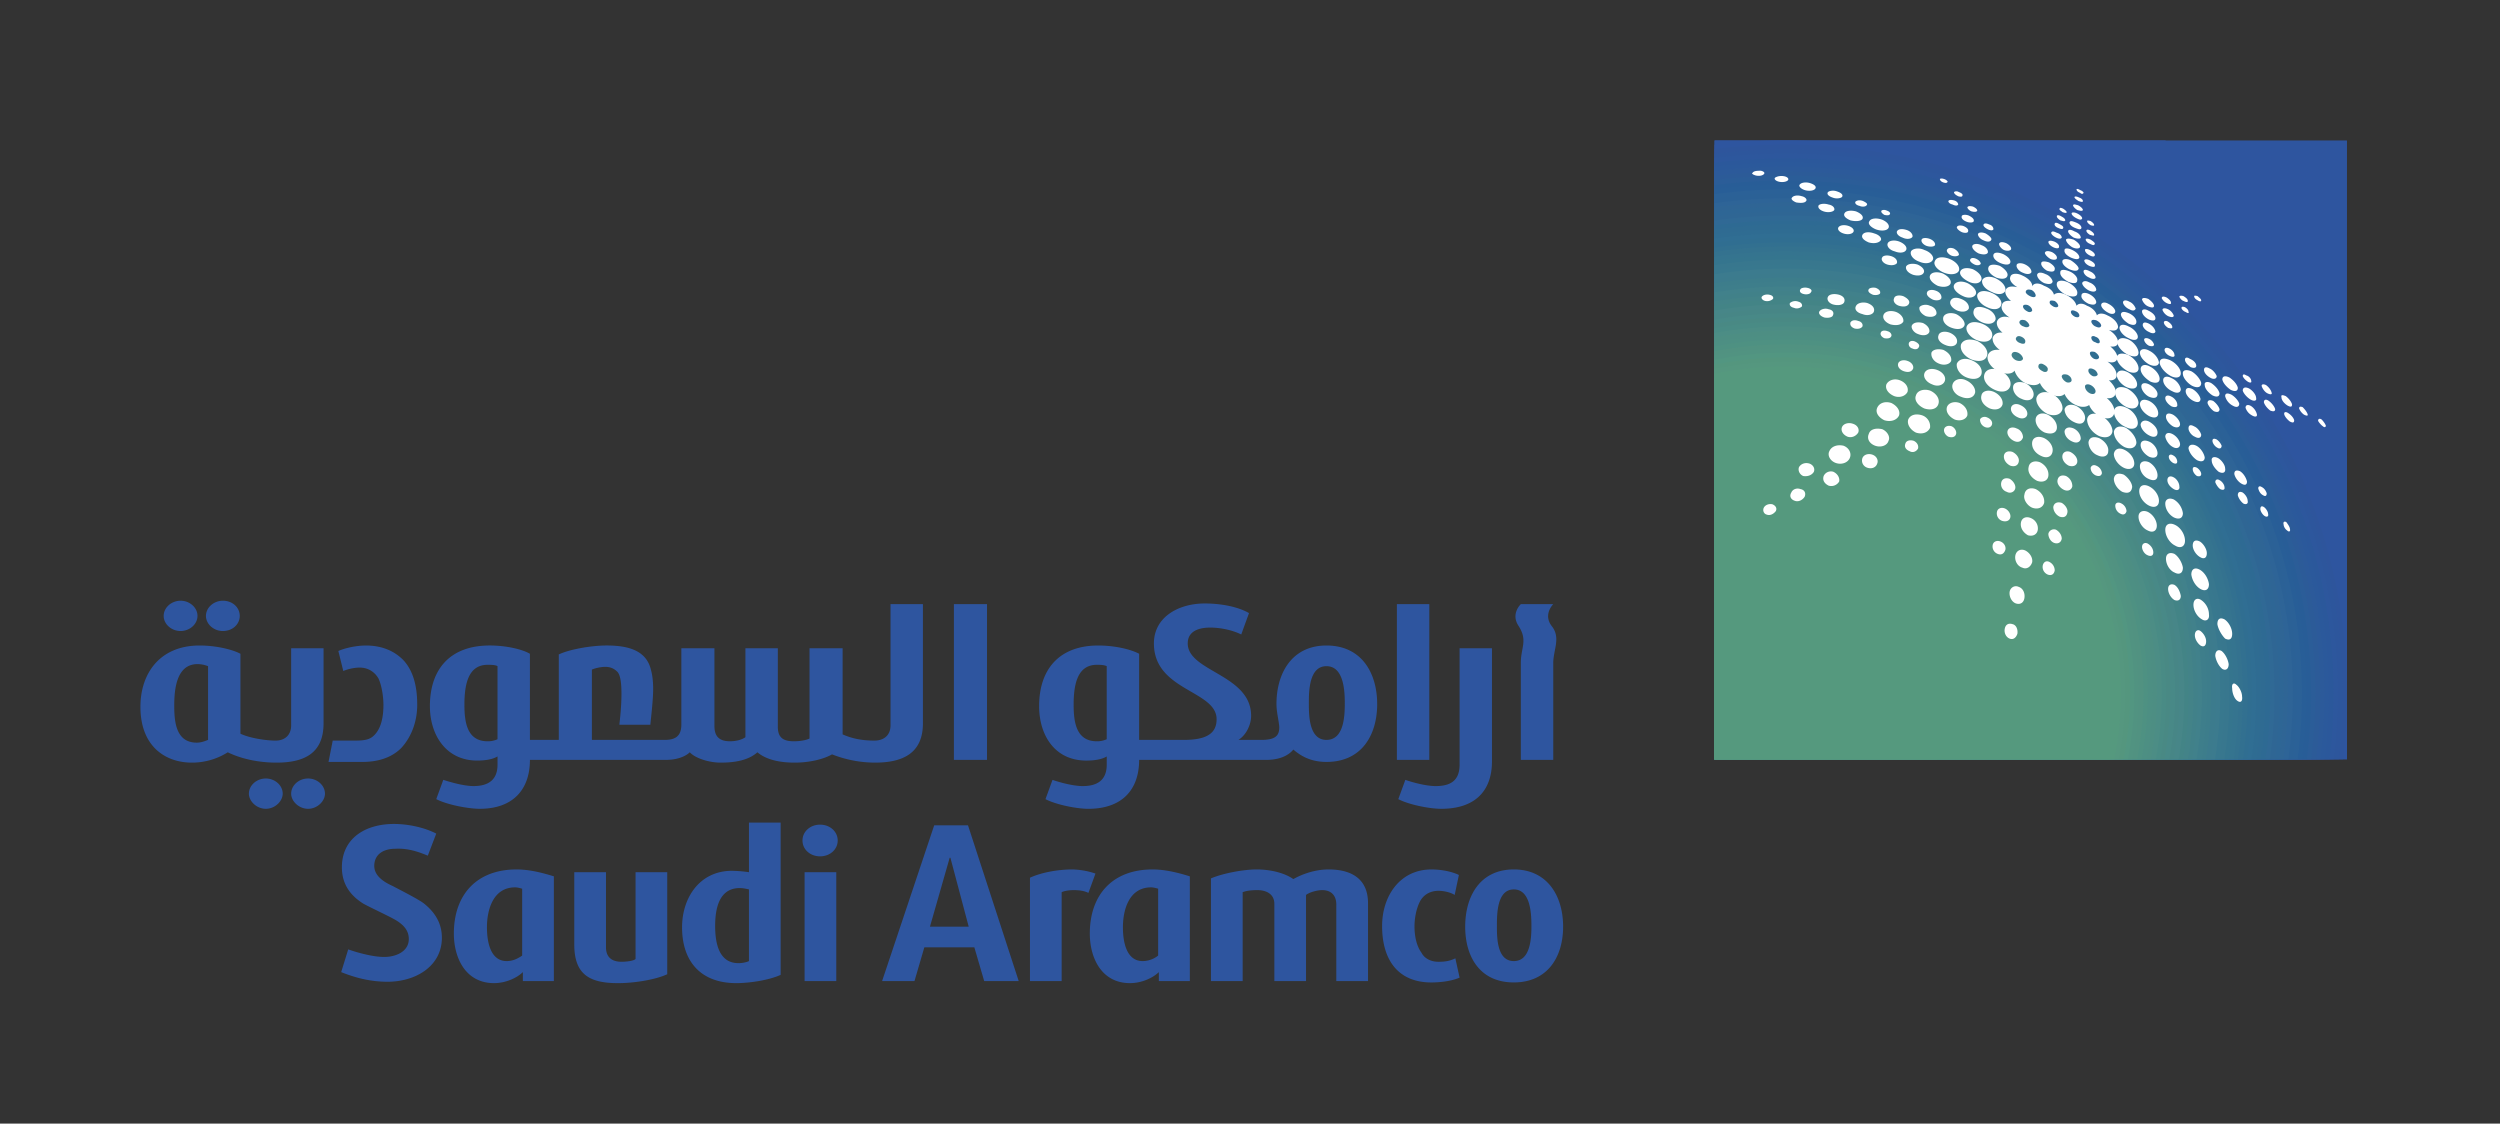 <svg xmlns="http://www.w3.org/2000/svg" width="178" height="80" fill="none"><rect width="100%" height="100%" fill="#333333" stroke="none"/><path fill="#2E559F" fill-rule="evenodd" d="M77.997 62.198a5.523 5.523 0 0 0-1.654-.294c-.953 0-2.157.197-3.01.59v7.358h2.257v-6.328c.2-.099.551-.147.853-.147.401 0 .752.048 1.053.197l.501-1.376zm31.04 3.73c0 .833-.051 2.501-1.253 2.501-1.203 0-1.204-1.668-1.204-2.502 0-.833 0-2.6 1.204-2.6 1.203 0 1.253 1.767 1.253 2.6zm2.257.048c0-2.16-1.103-4.072-3.511-4.072-2.409 0-3.461 1.914-3.461 4.072 0 2.159 1.053 3.973 3.461 3.973 2.407 0 3.511-1.814 3.511-3.973zm-7.371 3.63-.302-1.373c-.4.197-.751.246-1.204.246-.551 0-1.002-.246-1.203-.638-.401-.54-.502-1.324-.502-1.864s.101-1.179.351-1.717c.251-.54.753-.835 1.355-.835.352 0 .852.099 1.154.296l.301-1.423c-.502-.246-1.254-.393-1.956-.393-2.257 0-3.511 1.914-3.511 4.023 0 2.502 1.204 4.023 3.511 4.023.651-.002 1.454-.099 2.006-.345zm-6.52.246v-5.544c0-1.717-1.154-2.404-2.81-2.404-.902 0-1.803.294-2.507.687-.701-.49-1.754-.687-2.606-.687-1.003 0-2.458.294-3.26.638v7.31h2.257v-6.328c.25-.099.601-.147 1.054-.147.651 0 1.203.294 1.203.98v5.495h2.255V63.72c.251-.197.803-.344 1.154-.344.603 0 1.002.344 1.002 1.03v5.446h2.258zm-12.687 0v-7.457c-.952-.294-1.805-.49-2.658-.49-2.858 0-4.463 1.815-4.463 4.562 0 1.766.853 3.532 2.858 3.532.802 0 1.604-.344 2.056-.785v.638h2.207zm-12.184 0-3.61-11.088h-2.407l-3.71 11.088h2.306l.702-2.403h3.56l.702 2.403h2.457zM59.644 59.845c0-.639-.551-1.13-1.253-1.13-.702 0-1.253.491-1.253 1.13 0 .637.551 1.127 1.253 1.127.702 0 1.253-.49 1.253-1.127zm-2.357 10.007h2.256v-7.751h-2.256v7.751zm-1.705-.442V58.569h-2.256V62.1a9.78 9.78 0 0 0-1.203-.099c-2.308 0-3.56 1.915-3.56 4.025 0 2.453 1.353 3.973 3.86 3.973.903 0 2.307-.198 3.16-.59zm-8.074-.048V62.1h-2.256v6.181c-.15.147-.703.197-1.003.197-.702 0-1.103-.343-1.103-1.03V62.1h-2.257v5.152C40.89 69.362 41.944 70 44 70c1.304 0 2.807-.294 3.51-.637zm-8.073.49v-7.457c-.953-.294-1.806-.49-2.657-.49-2.858 0-4.463 1.815-4.463 4.562 0 1.766.853 3.532 2.858 3.532.802 0 1.605-.344 2.056-.785v.638h2.206zm-7.973-3.091c0-1.08-.551-1.864-1.304-2.453-.4-.294-1.454-.834-2.206-1.227-.652-.294-1.304-.734-1.304-1.423 0-.833.652-1.226 1.505-1.226.853-.048 1.605.197 2.307.492l.602-1.572c-.852-.44-2.006-.686-3.008-.686-2.056 0-3.711 1.03-3.711 3.091 0 1.324.753 2.11 1.555 2.6.651.344 1.504.737 2.056 1.03.751.393 1.153.834 1.153 1.473 0 .884-.903 1.276-1.755 1.276-.903 0-2.156-.392-2.558-.54l-.501 1.619c1.102.442 2.156.686 3.31.686 1.953 0 3.86-1.079 3.86-3.14zm50.998 1.276c-.31.25-.7.39-1.103.392-1.204 0-1.405-1.472-1.405-2.403 0-1.276.452-2.846 2.006-2.846.15 0 .352.05.502.097v4.76zm-13.489-2.06h-2.758l1.405-4.906h.05l1.303 4.905zm-15.645 2.452c-.2.097-.502.147-.752.147-1.454 0-1.655-1.57-1.655-2.649 0-1.177.25-2.697 1.755-2.697.2 0 .452.048.652.097v5.102zm-16.147-.392c-.352.245-.702.392-1.103.392-1.203 0-1.405-1.472-1.405-2.403 0-1.276.452-2.846 2.006-2.846.15 0 .352.05.502.097v4.76zm58.57-17.956c0 .883-.051 2.6-1.304 2.6-1.254 0-1.254-1.767-1.254-2.6 0-.833 0-2.649 1.254-2.649 1.253 0 1.304 1.815 1.304 2.649zm3.71 4.022h2.308V43.016h-2.308v11.087zm6.77.099v-8.045h-2.306v8.29c0 1.179-.702 1.522-1.706 1.522-.652 0-1.604-.246-2.156-.443l-.502 1.373c.753.393 2.208.688 3.06.688 2.306.001 3.61-1.178 3.61-3.385zm-8.174-4.072c0-2.207-1.103-4.17-3.61-4.17-2.457 0-3.56 1.963-3.56 4.17 0 .294.05.638.1.932.05.294.1.588.1.735 0 .59-.3.883-1.253.883h-1.655c.552-.343.903-1.077.903-1.716 0-2.943-4.513-3.14-4.513-5.153 0-.883.802-1.127 1.604-1.127.652 0 1.505.147 2.206.49l.552-1.52c-.752-.442-1.956-.687-3.16-.687-1.804 0-3.61.932-3.61 2.844 0 3.386 4.463 3.336 4.463 5.398 0 .932-.602 1.471-2.307 1.471h-3.209v-6.132c-.651-.344-1.805-.588-2.908-.588-2.757 0-4.212 1.667-4.212 4.317 0 2.06 1.103 3.876 3.36 3.876.451 0 1.053-.05 1.454-.294v.588c0 1.079-.652 1.522-1.705 1.522-.651 0-1.604-.246-2.156-.443l-.501 1.373c.751.393 2.206.688 3.059.688 2.306 0 3.61-1.276 3.61-3.484h9.076c.803 0 1.505-.244 1.905-.736.152.148.503.392.704.491.45.244 1.002.391 1.653.391 2.506.001 3.61-1.912 3.61-4.119zm-30.138 3.973h2.358V43.016h-2.358v11.087zm-2.205-2.6v-8.487h-2.307v8.635c0 .686-.452 1.08-1.153 1.08-1.003 0-1.705-.198-2.257-.442v-6.132h-2.357v6.426c-.3.147-.802.197-1.103.197-.753 0-1.153-.246-1.153-1.03v-5.593h-2.307v6.328c-.25.195-.702.294-1.103.294-.802 0-1.103-.393-1.103-1.08v-5.542h-2.357v5.446c0 .734-.351 1.077-1.153 1.077h-5.215v-5.003c.2-.099.651-.197.953-.197.401 0 .651.147.852.344.25.246.3.932.3 1.57 0 .883-.1 1.766-.15 2.208h2.207c.05-.54.2-1.767.2-2.552 0-.49-.05-.98-.15-1.324-.3-1.326-1.455-1.767-3.16-1.767-1.152 0-2.707.294-3.409.638v6.082h-2.056v-6.132c-.601-.344-1.755-.588-2.858-.588-2.808 0-4.263 1.667-4.263 4.317 0 2.06 1.154 3.876 3.36 3.876.452 0 1.054-.05 1.455-.294v.588c0 1.08-.652 1.522-1.705 1.522-.651 0-1.554-.246-2.157-.443l-.501 1.373c.752.393 2.256.688 3.11.688 2.256 0 3.56-1.276 3.56-3.484h9.727c.652 0 1.303-.196 1.655-.54.35.393 1.303.737 2.206.737.952 0 1.956-.147 2.607-.736.702.59 1.755.736 2.658.736 1.053 0 2.056-.244 2.658-.588a8.423 8.423 0 0 0 3.059.588c2.006 0 3.41-.686 3.41-2.795zM29.706 50.18c0-1.375-.3-2.405-.951-3.14-.652-.688-1.555-1.079-2.708-1.079-.602 0-1.404.147-1.956.39l.351 1.424a3.25 3.25 0 0 1 1.153-.244c.652 0 1.104.343 1.355.783.25.54.351 1.373.351 1.866 0 .686-.1 1.57-.602 2.11-.3.343-.651.44-1.404.44H23.69l-.3 1.52h2.407c1.103 0 2.106-.294 2.807-1.03.702-.784 1.102-1.863 1.102-3.04zm-15.645-6.33c0-.588-.552-1.078-1.203-1.078-.652 0-1.204.49-1.204 1.079 0 .587.551 1.078 1.204 1.078.652 0 1.203-.49 1.203-1.078zm3.01 0c0-.588-.502-1.078-1.203-1.078-.652 0-1.204.49-1.204 1.079 0 .587.552 1.078 1.204 1.078.701 0 1.203-.49 1.203-1.078zm3.058 12.658c0-.59-.552-1.079-1.204-1.079-.652 0-1.203.49-1.203 1.08 0 .539.551 1.078 1.203 1.078.652.001 1.204-.54 1.204-1.079zm3.009 0c0-.59-.552-1.079-1.203-1.079-.652 0-1.204.49-1.204 1.08 0 .539.551 1.078 1.204 1.078.651.001 1.203-.54 1.203-1.079zm-.1-5.004v-5.346H20.73v5.493c0 .686-.452 1.08-1.103 1.08-.752 0-1.905-.198-2.508-.492v-5.691c-.551-.294-1.706-.588-2.908-.588-2.809 0-4.212 1.963-4.212 4.366 0 2.846 1.806 3.973 3.66 3.973a4.759 4.759 0 0 0 2.558-.736c1.003.491 2.256.736 3.46.736 1.956 0 3.36-.637 3.36-2.795zm55.761 1.129c-.22.1-.46.15-.702.147-1.454 0-1.654-1.326-1.654-2.6 0-1.522.3-2.846 1.654-2.846.201 0 .502 0 .702.097v5.202zm-43.375 0c-.22.1-.46.15-.703.147-1.453 0-1.654-1.326-1.654-2.6 0-1.522.3-2.846 1.654-2.846.2 0 .552 0 .703.097v5.202zm-20.61.047c-.25.1-.502.197-.802.197-1.505 0-1.605-1.52-1.605-2.649 0-1.127.15-2.943 1.655-2.943.251 0 .502.05.753.147v5.248h-.001zm93.47 1.423v-6.916c0-1.08.503-1.57-.15-2.602-.601-.882.15-1.569.15-1.569h2.307s-.751.737-.1 1.57c.652.834.1 1.668.1 2.648v6.87h-2.307zM167.089 10l.016.016v44.04h-45.029V10h45.013z" clip-rule="evenodd"/><path fill="#2E559F" fill-rule="evenodd" d="M154.16 10a48.246 48.246 0 0 1 12.944 12.53v31.526h-45.029V10h32.085z" clip-rule="evenodd"/><path fill="#2E559F" fill-rule="evenodd" d="M122.076 10.31a41.33 41.33 0 0 1 5.063-.31c20.461 0 37.361 14.914 39.966 34.197v9.859h-45.029V10.31z" clip-rule="evenodd"/><path fill="#2E559C" fill-rule="evenodd" d="M122.076 10.605a41.143 41.143 0 0 1 5.063-.311c22.065 0 39.966 17.514 39.966 39.1 0 1.558-.095 3.114-.284 4.661h-44.745v-43.45z" clip-rule="evenodd"/><path fill="#2D569C" fill-rule="evenodd" d="M122.076 10.95a40.929 40.929 0 0 1 5.063-.312c21.913 0 39.666 17.367 39.666 38.756 0 1.578-.099 3.132-.286 4.661h-44.443V10.95z" clip-rule="evenodd"/><path fill="#2D579D" fill-rule="evenodd" d="M122.076 11.248a40.472 40.472 0 0 1 5.063-.317c21.714 0 39.315 17.22 39.315 38.463 0 1.578-.1 3.132-.29 4.661h-44.088V11.248z" clip-rule="evenodd"/><path fill="#2B589B" fill-rule="evenodd" d="M122.076 11.595a40.23 40.23 0 0 1 5.063-.32c21.562 0 39.013 17.072 39.013 38.119a37.76 37.76 0 0 1-.289 4.661h-43.786v-42.46h-.001z" clip-rule="evenodd"/><path fill="#2B599B" fill-rule="evenodd" d="M122.076 11.892a39.958 39.958 0 0 1 5.063-.322c21.363 0 38.662 16.925 38.662 37.825a37.35 37.35 0 0 1-.291 4.66h-43.434V11.893z" clip-rule="evenodd"/><path fill="#2C5A9A" fill-rule="evenodd" d="M122.076 12.19a39.452 39.452 0 0 1 5.063-.326c21.163 0 38.362 16.827 38.362 37.53 0 1.578-.101 3.134-.295 4.661h-43.13V12.191z" clip-rule="evenodd"/><path fill="#2C5B98" fill-rule="evenodd" d="M122.076 12.535a39.148 39.148 0 0 1 5.063-.328c21.011 0 38.061 16.631 38.061 37.188 0 1.578-.102 3.134-.296 4.66h-42.828v-41.52z" clip-rule="evenodd"/><path fill="#2B5D98" fill-rule="evenodd" d="M122.076 12.834a38.841 38.841 0 0 1 5.063-.332c20.86 0 37.711 16.533 37.711 36.892 0 1.58-.103 3.135-.299 4.662h-42.475V12.834z" clip-rule="evenodd"/><path fill="#285D97" fill-rule="evenodd" d="M122.076 13.18a38.48 38.48 0 0 1 5.063-.335c20.659 0 37.409 16.386 37.409 36.55 0 1.58-.103 3.134-.301 4.66h-42.171V13.18z" clip-rule="evenodd"/><path fill="#285E97" fill-rule="evenodd" d="M122.076 13.478a38.194 38.194 0 0 1 5.063-.338c20.461 0 37.057 16.238 37.057 36.255 0 1.58-.102 3.134-.303 4.66h-41.817V13.479z" clip-rule="evenodd"/><path fill="#2B6197" fill-rule="evenodd" d="M122.076 13.825a37.751 37.751 0 0 1 5.063-.342c20.309 0 36.757 16.091 36.757 35.912 0 1.58-.104 3.134-.307 4.66h-41.513v-40.23z" clip-rule="evenodd"/><path fill="#2B6196" fill-rule="evenodd" d="M122.076 14.12a37.605 37.605 0 0 1 5.063-.343c20.11 0 36.407 15.943 36.407 35.617 0 1.58-.107 3.134-.311 4.661h-41.159V14.121z" clip-rule="evenodd"/><path fill="#2E6497" fill-rule="evenodd" d="M122.076 14.466a37.315 37.315 0 0 1 5.063-.346c19.958 0 36.106 15.796 36.106 35.274 0 1.58-.108 3.136-.314 4.661h-40.855V14.466z" clip-rule="evenodd"/><path fill="#2F6595" fill-rule="evenodd" d="M122.076 14.765a36.873 36.873 0 0 1 5.063-.35c19.759 0 35.755 15.65 35.755 34.98 0 1.58-.11 3.136-.317 4.66h-40.501v-39.29z" clip-rule="evenodd"/><path fill="#2E6695" fill-rule="evenodd" d="M122.076 15.065a36.335 36.335 0 0 1 5.063-.355c19.607 0 35.453 15.55 35.453 34.684 0 1.583-.11 3.137-.317 4.662h-40.199V15.065z" clip-rule="evenodd"/><path fill="#2F6694" fill-rule="evenodd" d="M122.076 15.408a36.316 36.316 0 0 1 5.063-.356c19.408 0 35.153 15.356 35.153 34.342 0 1.582-.112 3.136-.325 4.661h-39.891V15.408z" clip-rule="evenodd"/><path fill="#306995" fill-rule="evenodd" d="M122.076 15.707a35.654 35.654 0 0 1 5.063-.36c19.207 0 34.802 15.257 34.802 34.047 0 1.582-.113 3.138-.326 4.661h-39.538V15.707h-.001z" clip-rule="evenodd"/><path fill="#2E6A93" fill-rule="evenodd" d="M122.076 16.053a35.63 35.63 0 0 1 5.063-.362c19.055 0 34.502 15.11 34.502 33.703a33.49 33.49 0 0 1-.33 4.662h-39.235V16.053z" clip-rule="evenodd"/><path fill="#2F6B92" fill-rule="evenodd" d="M122.076 16.351a35.113 35.113 0 0 1 5.063-.365c18.856 0 34.149 14.962 34.149 33.408 0 1.583-.114 3.138-.33 4.662h-38.882V16.35z" clip-rule="evenodd"/><path fill="#2F6C92" fill-rule="evenodd" d="M122.076 16.696a35.006 35.006 0 0 1 5.063-.368c18.704 0 33.848 14.767 33.848 33.067a32.56 32.56 0 0 1-.335 4.66h-38.576v-37.36z" clip-rule="evenodd"/><path fill="#306E93" fill-rule="evenodd" d="M122.076 16.995a34.465 34.465 0 0 1 5.063-.372c18.505 0 33.498 14.668 33.498 32.772 0 1.582-.117 3.137-.339 4.66h-38.222v-37.06z" clip-rule="evenodd"/><path fill="#306E91" fill-rule="evenodd" d="M122.076 17.294a33.916 33.916 0 0 1 5.063-.377c18.353 0 33.197 14.57 33.197 32.477 0 1.584-.118 3.138-.342 4.661h-37.918V17.294z" clip-rule="evenodd"/><path fill="#327090" fill-rule="evenodd" d="M122.076 17.64a33.892 33.892 0 0 1 5.063-.38c18.153 0 32.895 14.374 32.895 32.134 0 1.584-.119 3.138-.346 4.661h-37.612V17.639z" clip-rule="evenodd"/><path fill="#34728F" fill-rule="evenodd" d="M122.076 17.94a33.314 33.314 0 0 1 5.063-.385c17.953 0 32.544 14.277 32.544 31.84 0 1.583-.119 3.14-.348 4.66h-37.26l.001-36.115z" clip-rule="evenodd"/><path fill="#35748F" fill-rule="evenodd" d="M122.076 18.286a33.315 33.315 0 0 1 5.063-.387c17.801 0 32.244 14.08 32.244 31.495 0 1.584-.121 3.14-.352 4.662h-36.956l.001-35.77z" clip-rule="evenodd"/><path fill="#35758E" fill-rule="evenodd" d="M122.076 18.586a32.72 32.72 0 0 1 5.063-.394c17.651 0 31.893 13.982 31.893 31.202 0 1.584-.122 3.14-.353 4.661h-36.603v-35.47z" clip-rule="evenodd"/><path fill="#38778E" fill-rule="evenodd" d="M122.076 18.884a32.503 32.503 0 0 1 5.063-.397c17.45 0 31.593 13.834 31.593 30.907a30.62 30.62 0 0 1-.358 4.661h-36.297V18.884h-.001z" clip-rule="evenodd"/><path fill="#38788E" fill-rule="evenodd" d="M122.076 19.232a32.098 32.098 0 0 1 5.063-.402c17.25 0 31.242 13.688 31.242 30.565 0 1.584-.125 3.14-.36 4.66h-35.945V19.233z" clip-rule="evenodd"/><path fill="#3C7B8E" fill-rule="evenodd" d="M122.076 19.531a31.752 31.752 0 0 1 5.063-.406c17.1 0 30.939 13.59 30.939 30.27 0 1.584-.126 3.14-.364 4.66h-35.638V19.532z" clip-rule="evenodd"/><path fill="#3C7B8D" fill-rule="evenodd" d="M122.076 19.878a31.436 31.436 0 0 1 5.063-.41c16.899 0 30.639 13.393 30.639 29.926 0 1.56-.124 3.12-.372 4.661h-35.33V19.878z" clip-rule="evenodd"/><path fill="#3D7D8B" fill-rule="evenodd" d="M122.076 20.175a31.234 31.234 0 0 1 5.063-.412c16.748 0 30.289 13.246 30.289 29.631a29.472 29.472 0 0 1-.374 4.662h-34.978v-33.88z" clip-rule="evenodd"/><path fill="#3E7E8B" fill-rule="evenodd" d="M122.076 20.476a30.853 30.853 0 0 1 5.063-.419c16.548 0 29.988 13.149 29.988 29.338a28.87 28.87 0 0 1-.38 4.66h-34.671V20.477z" clip-rule="evenodd"/><path fill="#41818B" fill-rule="evenodd" d="M122.076 20.824a30.373 30.373 0 0 1 5.063-.424c16.398 0 29.637 13.001 29.637 28.995 0 1.586-.132 3.143-.383 4.66h-34.318l.001-33.23z" clip-rule="evenodd"/><path fill="#418189" fill-rule="evenodd" d="M122.076 21.122a30.152 30.152 0 0 1 5.063-.428c16.197 0 29.335 12.854 29.335 28.7a28.23 28.23 0 0 1-.388 4.661h-34.011l.001-32.933z" clip-rule="evenodd"/><path fill="#438388" fill-rule="evenodd" d="M122.076 21.47a29.709 29.709 0 0 1 5.063-.432c15.997 0 29.034 12.706 29.034 28.356 0 1.588-.135 3.145-.392 4.661h-33.705V21.471z" clip-rule="evenodd"/><path fill="#438486" fill-rule="evenodd" d="M122.076 21.768a29.42 29.42 0 0 1 5.063-.435c15.846 0 28.684 12.56 28.684 28.062a27.77 27.77 0 0 1-.396 4.66h-33.351V21.769z" clip-rule="evenodd"/><path fill="#478688" fill-rule="evenodd" d="M122.076 22.117a29.061 29.061 0 0 1 5.063-.442c15.696 0 28.384 12.412 28.384 27.719a27.593 27.593 0 0 1-.4 4.661h-33.047V22.117z" clip-rule="evenodd"/><path fill="#478686" fill-rule="evenodd" d="M122.076 22.416a28.806 28.806 0 0 1 5.063-.446c15.495 0 28.031 12.265 28.031 27.424 0 1.588-.14 3.146-.404 4.661h-32.69V22.416z" clip-rule="evenodd"/><path fill="#488987" fill-rule="evenodd" d="M122.076 22.766a28.473 28.473 0 0 1 5.063-.452c15.294 0 27.73 12.118 27.73 27.08 0 1.59-.141 3.147-.408 4.662h-32.386l.001-31.29z" clip-rule="evenodd"/><path fill="#498984" fill-rule="evenodd" d="M122.076 23.066a28.14 28.14 0 0 1 5.063-.458c15.144 0 27.38 12.02 27.38 26.786 0 1.59-.141 3.146-.412 4.661h-32.031v-30.99z" clip-rule="evenodd"/><path fill="#498B85" fill-rule="evenodd" d="M122.076 23.368a27.673 27.673 0 0 1 5.063-.466c14.944 0 27.079 11.873 27.079 26.492a26.034 26.034 0 0 1-.419 4.662h-31.723V23.368z" clip-rule="evenodd"/><path fill="#4C8D85" fill-rule="evenodd" d="M122.076 23.715a27.486 27.486 0 0 1 5.063-.47c14.793 0 26.777 11.725 26.777 26.149 0 1.59-.145 3.148-.423 4.661h-31.417v-30.34z" clip-rule="evenodd"/><path fill="#4D8E83" fill-rule="evenodd" d="M122.076 24.016a27.107 27.107 0 0 1 5.063-.476c14.592 0 26.426 11.577 26.426 25.854 0 1.591-.147 3.148-.429 4.661h-31.06v-30.04z" clip-rule="evenodd"/><path fill="#4D8F83" fill-rule="evenodd" d="M122.076 24.366a26.724 26.724 0 0 1 5.063-.482c14.442 0 26.127 11.43 26.127 25.51 0 1.591-.151 3.15-.435 4.661h-30.754V24.366h-.001z" clip-rule="evenodd"/><path fill="#4E9182" fill-rule="evenodd" d="M122.076 24.666a26.421 26.421 0 0 1 5.063-.489c14.242 0 25.775 11.284 25.775 25.217 0 1.593-.152 3.15-.441 4.661h-30.397v-29.39z" clip-rule="evenodd"/><path fill="#519281" fill-rule="evenodd" d="M122.076 25.014a26.157 26.157 0 0 1 5.063-.493c14.041 0 25.475 11.137 25.475 24.873 0 1.593-.156 3.152-.447 4.661h-30.091v-29.04z" clip-rule="evenodd"/><path fill="#519381" fill-rule="evenodd" d="M122.076 25.315c1.666-.333 3.362-.5 5.063-.5 13.891 0 25.124 11.04 25.124 24.58a24.27 24.27 0 0 1-.453 4.66h-29.735l.001-28.74z" clip-rule="evenodd"/><path fill="#529681" fill-rule="evenodd" d="M122.076 25.618a25.33 25.33 0 0 1 5.063-.508c13.689 0 24.822 10.89 24.822 24.284a23.74 23.74 0 0 1-.461 4.661h-29.424V25.618z" clip-rule="evenodd"/><path fill="#54967E" fill-rule="evenodd" d="M122.076 25.965a25.18 25.18 0 0 1 5.063-.512c13.539 0 24.522 10.695 24.522 23.942a23.57 23.57 0 0 1-.465 4.66h-29.12v-28.09z" clip-rule="evenodd"/><path fill="#55977F" fill-rule="evenodd" d="M122.076 26.27a24.741 24.741 0 0 1 5.063-.522c13.339 0 24.171 10.597 24.171 23.646 0 1.566-.157 3.127-.47 4.662h-28.764V26.27z" clip-rule="evenodd"/><path fill="#55997E" fill-rule="evenodd" d="M122.076 26.618a24.476 24.476 0 0 1 5.063-.527c13.189 0 23.87 10.45 23.87 23.303a22.96 22.96 0 0 1-.476 4.662h-28.457V26.618z" clip-rule="evenodd"/><path fill="#55997E" fill-rule="evenodd" d="M122.076 26.922a24.12 24.12 0 0 1 5.063-.536c12.988 0 23.52 10.302 23.52 23.009a22.68 22.68 0 0 1-.484 4.66h-28.099V26.923z" clip-rule="evenodd"/><path fill="#55997E" fill-rule="evenodd" d="M122.076 39.03a11.93 11.93 0 0 1 5.063-1.116c6.519 0 11.785 5.151 11.785 11.48 0 1.66-.357 3.236-1 4.661h-15.848V39.029z" clip-rule="evenodd"/><path fill="#fff" fill-rule="evenodd" d="M146.044 28.005c.502.244.853.735.802 1.128-.101.392-.551.54-1.053.343-.502-.244-.853-.735-.802-1.128.101-.392.552-.54 1.053-.343zm1.205-7.9c.399.197.701.54.651.785 0 .246-.351.295-.803.098-.399-.196-.701-.54-.651-.785 0-.244.401-.293.803-.098zm.099-.784c.351.147.602.442.551.638 0 .245-.3.245-.651.098-.352-.196-.603-.442-.552-.687.001-.197.301-.197.652-.049zm.1-.784c.302.196.551.44.551.588-.049.196-.3.196-.651.05-.301-.148-.552-.393-.502-.59.001-.147.302-.196.602-.048zm.101-.737c.3.147.501.344.501.54-.051.147-.251.147-.602 0-.3-.147-.502-.344-.451-.54 0-.147.252-.147.552 0zm.099-.736c.251.147.452.343.452.491 0 .147-.251.196-.551.05-.251-.148-.452-.393-.452-.54.051-.1.251-.1.551-.001zm.051-.589c.3.098.451.294.451.442 0 .098-.25.098-.502 0-.249-.147-.399-.344-.399-.442 0-.147.199-.147.45 0zm.099-.637c.252.098.402.245.402.392-.051.147-.201.098-.451 0-.251-.098-.401-.245-.401-.392.051-.147.201-.098.45 0zm.102-.638c.201.098.352.245.352.344-.051.147-.202.098-.402 0s-.351-.245-.351-.344c0-.099.2-.098.401 0zm.05-.59c.2.099.352.246.352.344-.051.098-.202.05-.402 0-.15-.098-.3-.245-.3-.343.048-.098.15-.048.35 0zm.1-.539c.151.05.252.147.252.246 0 .098-.152.049-.303 0-.15-.098-.3-.196-.3-.294.051-.05.15-.05.351.048zm.05-.54c.151.05.25.148.25.197-.049.098-.15.098-.25 0-.15-.049-.251-.147-.251-.245 0-.049.101-.049.251.048zm-2.506 17.27c-.452-.197-.702-.638-.653-.982.051-.343.453-.49.854-.294.4.196.702.589.652.982-.052.342-.403.441-.853.293zm-.252 1.667c-.451-.196-.702-.588-.652-.981.051-.344.402-.49.852-.294.401.197.652.589.603.933-.051.392-.402.54-.803.342zm-.301 1.767c-.401-.197-.701-.589-.602-.981.051-.344.401-.491.803-.344.401.197.651.589.6.981-.048.344-.398.49-.801.344zm-.35 1.913c-.351-.147-.653-.589-.552-.932.051-.392.402-.54.801-.392.402.196.653.588.603.98-.099.344-.451.491-.852.344zm-.302 1.963c-.351-.197-.552-.54-.502-.883.05-.344.352-.491.702-.344a.809.809 0 0 1 .396.334c.091.15.128.326.107.5-.051.343-.351.49-.703.393zm-.4 2.305c-.351-.098-.551-.491-.502-.834.051-.344.351-.54.703-.392.301.147.552.49.502.834-.103.343-.402.54-.703.392zm-.452 2.551c-.3-.098-.502-.49-.451-.834.05-.294.352-.49.652-.344.3.098.452.442.401.785-.05.344-.302.491-.602.393zm-.451 2.502c-.251-.098-.401-.391-.351-.687.049-.294.25-.44.552-.344.249.05.399.344.351.687-.101.295-.302.442-.552.344zm4.712-16.581c.402.196.704.588.653.931-.051.343-.351.442-.753.246-.45-.196-.702-.589-.702-.932.101-.295.403-.393.802-.245zm1.757.686c.501.245.852.736.852 1.129-.051.392-.453.54-.953.343-.502-.245-.852-.735-.852-1.177.05-.393.45-.54.953-.295zm13.187-1.373c-.249-.098-.351-.098-.3.098 0 .196.201.442.452.589.199.098.3.098.3-.098-.051-.197-.251-.442-.452-.589zm-1.403-.785c-.202-.098-.352-.049-.301.098.051.147.201.393.402.49.2.098.351.098.3-.048-.051-.196-.201-.393-.401-.54zm.2 1.128c-.201-.147-.351-.098-.351.098.05.196.251.44.452.589.249.098.351.049.351-.098-.05-.197-.251-.442-.452-.589zm-1.404-.883c-.302-.147-.452-.05-.452.147.051.197.302.49.552.637.251.147.452.098.401-.098.001-.245-.251-.54-.501-.686zm-3.511 12.902c-.351-.197-.601-.049-.601.344.049.393.301.834.652 1.03.351.196.602.05.602-.344-.05-.391-.3-.833-.653-1.03zm-1.755-3.188c-.401-.197-.701-.05-.701.343 0 .442.3.933.701 1.128.402.246.702.05.702-.343.001-.442-.299-.932-.702-1.128zm-1.856-2.747c-.399-.196-.701-.05-.701.343s.302.835.701 1.03c.402.196.704.05.704-.343s-.301-.834-.704-1.03zm-1.452-11.382c-.351-.197-.653-.147-.653.098s.302.589.653.735c.351.197.652.148.652-.097 0-.246-.301-.59-.652-.736zm7.321 4.857c-.302-.147-.452-.098-.452.098.051.244.251.54.551.686.251.147.453.098.453-.147-.051-.196-.303-.49-.552-.637zm-1.454-.834c-.301-.147-.502-.049-.451.147 0 .246.25.54.55.735.302.147.502.098.502-.146-.05-.245-.301-.54-.601-.736zm-2.808-.344c-.353-.196-.603-.098-.603.147 0 .294.301.638.652.785.351.196.603.098.603-.147-.051-.294-.301-.638-.652-.785zm1.403-.49c-.351-.147-.652-.098-.602.197 0 .244.3.637.651.834.402.197.653.098.653-.196-.05-.247-.35-.64-.702-.835zm-1.504-.786c-.451-.196-.753-.147-.753.197.051.294.351.687.803.932.401.196.702.098.702-.196.001-.344-.351-.736-.752-.933zm-1.455.442c-.351-.196-.651-.098-.651.197 0 .294.3.637.701.883.352.147.652.098.652-.197 0-.294-.3-.686-.702-.883zm-1.805 5.937c-.4-.196-.702-.05-.753.294 0 .344.302.785.704.981.399.196.75.05.75-.294.001-.393-.299-.786-.701-.981zm.102-1.57c-.453-.197-.803-.05-.854.294 0 .392.302.834.753 1.079.452.196.802.049.851-.295 0-.392-.351-.833-.75-1.078zm.048-1.423c-.502-.245-.852-.098-.903.245 0 .441.353.932.854 1.129.45.245.852.098.852-.294.001-.394-.351-.884-.803-1.08zm.051-1.374c-.451-.197-.852-.098-.852.245-.051.343.3.834.801 1.079.452.196.803.098.854-.295 0-.342-.351-.783-.803-1.03zm0-1.177c-.402-.196-.702-.098-.753.196 0 .294.302.687.702.884.452.197.753.098.753-.197 0-.295-.301-.687-.702-.883zm.051-1.227c-.453-.147-.753-.098-.803.196 0 .344.351.736.803.982.401.197.752.098.752-.196 0-.344-.302-.737-.752-.982z" clip-rule="evenodd"/><path fill="#fff" fill-rule="evenodd" d="M151.561 24.177c-.452-.195-.753-.097-.803.197 0 .295.351.687.753.884.45.196.752.146.752-.147 0-.296-.302-.737-.702-.934zm-2.809-3.237c-.3-.147-.551-.098-.551.098-.051.197.201.442.501.588.302.098.502.098.552-.098-.001-.195-.202-.441-.502-.588zm0-.834c-.249-.147-.45-.098-.501.048 0 .148.201.393.501.54.251.098.452.098.502-.049-.001-.196-.202-.44-.502-.54zm.05-.785c-.251-.147-.452-.147-.452 0s.152.344.401.442c.251.147.453.098.453 0 0-.148-.152-.344-.402-.442zm0-.784c-.201-.098-.351-.098-.401 0 0 .146.15.293.351.391.251.098.402.098.402 0 .05-.146-.151-.294-.352-.391zm0-.737c-.201-.098-.351-.098-.351 0 0 .147.15.294.351.393.201.098.352.098.352-.05 0-.098-.151-.245-.352-.343zm.051-.736c-.201-.098-.351-.098-.351 0s.15.246.3.295c.201.097.301.146.352 0 0-.098-.151-.197-.301-.295zm0-.638c-.152-.098-.302-.098-.302 0s.101.197.251.294c.201.05.301.098.301 0 0-.097-.1-.196-.25-.294zm0-.686c-.152-.05-.251-.05-.251 0 0 .098.099.196.251.294.15.049.25.049.25 0 0-.098-.1-.196-.25-.294zm-1.304 15.699c.3.147.551.049.601-.197 0-.294-.2-.588-.502-.735-.351-.147-.601-.05-.652.196.001.294.202.588.553.736zm-.251 1.717c.302.098.551 0 .602-.245.051-.294-.201-.589-.501-.736-.251-.098-.502 0-.552.245-.051.294.15.589.451.736zm-.352 1.717c.303.146.552 0 .603-.246a.793.793 0 0 0-.118-.432.821.821 0 0 0-.334-.304c-.301-.098-.55 0-.601.295-.05.246.15.54.45.687zm-.3 1.913c.3.098.502 0 .552-.294.051-.246-.151-.54-.402-.687-.3-.098-.551 0-.602.294 0 .245.152.54.452.687zm-.401 1.865c.251.097.501 0 .551-.295 0-.245-.15-.49-.401-.638a.412.412 0 0 0-.482.133.399.399 0 0 0-.07.161c0 .246.152.54.402.639zm-.451 2.256c.25.098.451 0 .502-.294a.677.677 0 0 0-.352-.588c-.251-.147-.452 0-.501.244a.583.583 0 0 0 .064.378.605.605 0 0 0 .287.26zm7.219-15.944c-.351-.197-.651-.098-.651.147 0 .294.3.637.651.833.402.197.704.098.704-.147-.05-.293-.301-.637-.704-.833zm0 2.403c-.3-.147-.549-.098-.549.147 0 .246.249.589.549.736.352.146.603.098.603-.197 0-.244-.3-.538-.603-.686zm0 1.178c-.351-.147-.6-.098-.651.196 0 .344.3.688.651.883.402.196.653.098.653-.196.001-.294-.25-.687-.653-.883zm0 4.366c-.351-.147-.651-.049-.651.295 0 .343.251.735.602.883.4.196.652.098.652-.246 0-.343-.251-.735-.603-.932zm5.719-6.034c-.302-.147-.502-.098-.502.146.05.246.302.54.602.737.3.147.502.098.502-.147-.051-.246-.302-.54-.602-.736zm-3.913 12.56c-.351-.148-.601 0-.601.343 0 .392.25.834.601.981.352.196.603.049.603-.344-.051-.343-.301-.784-.603-.98zm1.907 3.286c-.3-.195-.552-.048-.552.344 0 .393.252.835.603 1.03.3.197.551 0 .501-.342a1.232 1.232 0 0 0-.149-.581 1.283 1.283 0 0 0-.403-.45zm-3.812-6.28c-.351-.147-.651 0-.651.344 0 .393.3.834.651.981.352.196.652.05.652-.343-.001-.344-.25-.786-.652-.982zm-1.704-2.649c-.401-.147-.652-.049-.703.295 0 .344.251.736.602.931.402.147.652.05.702-.343 0-.294-.3-.686-.601-.883zm-1.756-2.6c-.402-.147-.702-.049-.753.294 0 .344.251.785.653.932.401.197.752.05.752-.293.05-.344-.251-.736-.652-.933zm3.559.246c-.351-.147-.6-.049-.6.245s.249.637.6.834c.352.147.603.05.603-.245s-.251-.687-.603-.834zm-1.403-9.125c-.351-.147-.552-.147-.601.049 0 .245.25.49.552.686.351.147.55.098.55-.147 0-.196-.199-.441-.501-.588zm5.718 3.924c-.252-.147-.402-.098-.402.098s.201.442.502.588c.201.098.401.05.401-.146-.051-.147-.251-.441-.501-.54zm-2.609 3.287c-.3-.146-.501-.098-.501.147s.249.54.501.687c.3.147.502.049.502-.147 0-.245-.25-.54-.502-.687zm.051 6.035c-.351-.147-.602 0-.602.294 0 .392.251.784.602.981.4.196.652.049.652-.295a1.355 1.355 0 0 0-.652-.98zm-1.757-5.544c-.3-.147-.549-.049-.6.197 0 .294.3.637.6.784.352.196.603.098.603-.197 0-.294-.251-.588-.603-.784zm3.362 1.717c-.303-.147-.552-.05-.552.196.051.294.3.637.603.834.3.147.551.098.551-.197-.051-.294-.302-.685-.602-.833zm1.805 14.619c-.251-.147-.452 0-.452.344.051.345.251.736.502.932.251.147.452 0 .452-.344-.052-.343-.252-.735-.502-.932zm-2.057-18.642c-.3-.147-.501-.098-.501.147s.251.54.551.687c.301.147.502.098.502-.147-.051-.245-.3-.54-.552-.687zm-6.017-6.084c-.251-.146-.502-.098-.502.098 0 .147.201.393.502.54.25.147.502.098.502-.098 0-.147-.201-.393-.502-.54zm2.859.491c-.251-.147-.452-.098-.452.049 0 .197.201.442.501.589.252.098.453.098.453-.098-.001-.196-.201-.393-.502-.54zm2.957 3.434c-.201-.146-.351-.098-.351.05 0 .196.201.392.401.539.252.098.402.049.402-.098.001-.196-.201-.393-.452-.49zm-1.253 5.348c-.3-.147-.501-.049-.501.196.05.246.251.589.551.737.251.147.502.049.502-.197 0-.245-.25-.59-.552-.736zm1.555-.54c-.251-.147-.401-.098-.401.147 0 .196.201.49.451.588.251.147.452.098.452-.146-.051-.196-.252-.49-.502-.59zm1.704 2.257c-.3-.147-.501-.049-.45.196 0 .246.249.589.501.785.301.147.502.05.451-.245 0-.245-.25-.589-.502-.736zm2.307-3.728c-.202-.098-.352-.05-.352.147a.956.956 0 0 0 .453.54c.249.146.401.097.351-.098a.995.995 0 0 0-.452-.59zm-7.27-7.604c-.251-.098-.452-.098-.452.049.051.147.201.392.452.49.25.098.4.098.4-.049 0-.148-.2-.344-.4-.49zm.048 1.765c-.3-.147-.45-.098-.45.098 0 .147.201.393.45.49.252.148.453.099.453-.048-.05-.197-.2-.393-.453-.54zm5.368 21.047c-.303-.147-.503-.05-.503.343.051.344.302.786.552 1.03.302.15.501.05.501-.343-.001-.392-.25-.834-.55-1.03zM151.61 21.48c-.249-.147-.451-.099-.451.049 0 .146.202.392.451.49.251.147.401.098.452-.049-.051-.147-.201-.393-.452-.49zm3.01 6.77c-.251-.148-.452-.099-.452.097s.201.442.452.589c.249.098.45.05.399-.147 0-.196-.2-.44-.399-.54zm-.152-3.435c-.201-.098-.351-.049-.351.098 0 .147.15.344.401.442.201.098.351.049.3-.098.001-.147-.149-.343-.35-.442zm.302 9.175c-.251-.147-.452-.049-.452.197 0 .245.201.49.452.637.249.147.451.05.4-.195 0-.247-.199-.541-.4-.639zm1.854 4.562c-.3-.147-.501-.05-.501.294 0 .294.251.687.551.834.251.147.452.049.452-.295.001-.293-.25-.686-.502-.833zm-3.611-14.424c-.199-.097-.351-.05-.351.05 0 .147.152.343.351.441.202.05.352.05.352-.098a.659.659 0 0 0-.352-.393zm3.662 20.801c-.201-.147-.401 0-.401.296 0 .294.201.587.401.736.251.147.401 0 .401-.296 0-.293-.2-.587-.401-.736zm7.272-15.943c-.152-.05-.251-.05-.251.098a1 1 0 0 0 .351.441c.201.098.301.098.251-.048-.051-.148-.201-.344-.351-.491zm-6.369-.442c-.25-.098-.402-.05-.402.147.051.197.252.442.453.589.249.098.401.05.401-.147-.051-.197-.252-.442-.452-.589zm-3.209-6.525c-.201-.098-.402-.098-.402.05a.85.85 0 0 0 .402.44c.251.099.401.099.401-.048a.847.847 0 0 0-.401-.442zm8.574 7.409c-.201-.148-.351-.099-.3.097.051.147.201.344.401.491.201.098.301.098.301-.098-.051-.197-.252-.393-.402-.49zm-3.46 4.12c-.25-.098-.4-.049-.4.197.049.245.25.54.502.687.249.147.401.098.401-.147-.052-.247-.252-.59-.503-.737zm5.817-3.679c-.151-.098-.252-.05-.252.098.051.098.201.294.353.393.1.098.2.049.2-.05-.049-.147-.2-.343-.301-.44zm-5.366-3.14c-.15-.098-.251-.098-.251.049.051.146.201.293.351.392.152.098.302.098.252-.049 0-.147-.151-.343-.352-.392zm-.702 22.028c-.201-.197-.351-.05-.302.244 0 .344.152.736.353.883.25.197.4.05.352-.294 0-.293-.201-.686-.403-.833zm-4.413-7.115c-.249-.098-.45 0-.45.295 0 .294.201.638.45.785.251.098.453 0 .453-.294-.051-.295-.202-.638-.453-.786zm3.01-10.35c-.201-.099-.302-.05-.302.097 0 .147.152.393.351.49.152.099.302.05.302-.146a1.003 1.003 0 0 0-.351-.442zm-3.561-10.106c-.2-.098-.352-.098-.352.049a.779.779 0 0 0 .352.343c.201.098.353.098.302-.049 0-.099-.15-.245-.302-.343zm1.304.686c-.15-.049-.25-.049-.25.05 0 .097.151.244.301.294.15.098.251.098.201 0-.001-.148-.102-.246-.252-.344zM152.914 38.7c-.201-.098-.401 0-.401.245 0 .196.15.491.401.589.201.098.402.049.402-.197 0-.245-.151-.49-.402-.637zm-1.856-2.845c-.249-.147-.45-.05-.45.147 0 .245.15.49.401.588.201.098.352 0 .4-.196a.665.665 0 0 0-.351-.54zm-1.805-2.698c-.201-.098-.352 0-.4.148 0 .244.15.441.351.54.25.097.4.048.451-.148-.001-.197-.151-.442-.402-.54zm6.219-12.07c-.15-.048-.302-.048-.302.05.051.098.152.245.302.294.201.098.3.098.3 0 0-.146-.15-.244-.3-.343zm1.002 0c-.15-.048-.25-.048-.25 0 0 .148.151.246.25.295.15.098.251.098.251 0 .001-.097-.149-.195-.251-.294zm4.564 13.59c-.15-.097-.251-.048-.251.099.051.195.15.391.351.49.151.098.252.05.252-.147-.051-.148-.152-.343-.352-.441zm-1.355.393c-.201-.098-.351-.049-.351.196.051.197.201.442.401.589.201.098.351 0 .3-.196.001-.197-.149-.442-.35-.589zm-1.653-.883c-.152-.098-.302-.05-.302.147.051.147.201.392.351.49.201.099.352.05.302-.146 0-.147-.152-.393-.351-.491zm-1.604-.883c-.202-.097-.303-.05-.303.099 0 .195.151.392.303.49.199.05.3 0 .3-.147 0-.148-.15-.344-.3-.441zm-1.707-.884c-.15-.098-.3-.049-.3.098 0 .197.15.344.3.442.201.098.3.049.3-.098a.525.525 0 0 0-.3-.442zm6.469 3.68c-.15-.098-.251-.05-.251.147 0 .146.152.392.302.49.151.098.301.05.25-.147 0-.147-.15-.392-.301-.49zm1.605 1.08c-.15-.098-.249 0-.201.147 0 .146.101.343.251.441.15.147.249.05.201-.098 0-.147-.15-.343-.251-.49zm-8.424-14.277c-.151-.098-.301-.049-.301.05 0 .146.15.293.301.392.201.049.3.049.3-.049 0-.148-.15-.295-.3-.393zM144.19 27.27c-.453-.147-.803-.049-.854.245-.049.344.201.735.602.883.402.196.803.098.852-.245.051-.295-.201-.687-.6-.883zm-1.805-.884c-.503-.245-1.004-.098-1.103.295-.101.392.201.834.752 1.079.55.245 1.002.098 1.102-.295.101-.392-.251-.882-.751-1.08zm-13.49-13.343c.301.098.451.245.352.392-.101.147-.453.196-.753.098s-.452-.294-.351-.392c.099-.147.45-.197.752-.098zm1.905.587c.301.098.453.246.352.393-.1.098-.402.147-.652.05-.302-.099-.452-.246-.351-.393.099-.098.399-.148.651-.05zm-.602.934c.302.049.452.244.401.391-.099.147-.45.197-.752.098-.301-.098-.451-.293-.352-.441.102-.098.402-.146.703-.048zm1.955.49c.353.146.551.343.452.539-.099.147-.452.196-.852.098-.351-.147-.551-.344-.401-.54.099-.147.45-.196.801-.098zm-.25 15.11c.352.098.502.393.402.637-.152.245-.452.393-.753.294-.351-.146-.501-.441-.401-.686.102-.245.452-.343.752-.245zm2.759-1.472c.4.197.652.54.552.883-.152.344-.603.491-1.055.344-.4-.197-.652-.54-.502-.883.151-.344.553-.49 1.005-.344zm2.757-.883c.452.197.702.588.602.932-.101.393-.551.49-1.003.344-.451-.196-.751-.589-.601-.933.099-.343.551-.49 1.002-.343zm4.966-8.88c.351.197.6.491.549.687-.049.246-.399.295-.8.147-.402-.196-.652-.49-.552-.736.05-.195.4-.244.803-.098zm-8.928-2.305c.351.098.552.344.452.49-.15.197-.501.246-.853.148-.352-.147-.55-.344-.451-.54.1-.197.451-.246.852-.098zm1.806.589c.351.147.551.392.452.588-.101.197-.452.245-.803.098-.401-.098-.6-.392-.501-.588.099-.196.501-.246.852-.098zm3.059 2.256c.401.196.652.49.551.735-.099.196-.45.294-.902.147-.402-.196-.652-.49-.552-.736.101-.244.501-.293.903-.146zm-1.304-1.668c.452.147.701.49.602.687-.099.245-.501.343-.953.147-.45-.147-.702-.491-.601-.736.1-.196.551-.295.952-.098zm1.804.638c.453.196.753.54.653.833-.101.245-.552.344-1.053.147-.502-.196-.803-.588-.653-.834.102-.293.553-.342 1.053-.146zm1.255 1.716c.401.197.703.54.602.785-.099.246-.501.344-.903.147-.45-.197-.752-.54-.651-.784.099-.245.501-.343.952-.148zm-.101 6.918c.453.197.702.589.652.884-.099.392-.551.49-1.002.293-.452-.146-.702-.588-.602-.883.101-.343.551-.49.952-.294zm.403-1.423c.501.197.801.589.701.982-.101.343-.551.441-1.053.244-.501-.195-.752-.637-.701-.98.15-.344.6-.442 1.053-.246zm.401-1.373c.502.245.801.687.702 1.03-.101.392-.552.49-1.103.293-.552-.244-.852-.686-.753-1.079.15-.343.603-.44 1.154-.244zm.351-1.227c.501.197.8.589.701.933-.101.343-.551.441-1.053.245-.502-.196-.853-.637-.752-.98.151-.345.601-.394 1.104-.198zm.3-1.079c.45.147.702.54.652.785-.1.293-.502.392-.952.196-.452-.196-.701-.54-.602-.834.05-.294.45-.344.902-.147zm.351-1.128c.502.196.801.588.702.883-.099.294-.502.393-1.002.147-.452-.196-.753-.588-.702-.883.099-.294.552-.344 1.002-.147zm.301-1.03c.501.245.752.588.701.883-.099.245-.501.344-.951.098-.501-.197-.753-.54-.702-.834.1-.246.501-.344.952-.147zm3.561-.295c.3.098.501.393.501.54-.051.196-.302.196-.602.098-.3-.147-.502-.393-.502-.589.051-.196.301-.196.603-.049zm.249-.834c.252.147.453.344.402.491 0 .197-.251.197-.552.098-.251-.147-.452-.392-.401-.54 0-.147.252-.147.551-.049zm.201-.736c.202.098.402.295.352.442 0 .098-.201.148-.451.05-.251-.148-.401-.344-.401-.442.05-.148.249-.148.5-.05zm.202-.735c.201.098.351.245.3.392 0 .098-.201.098-.401 0s-.352-.245-.352-.392c.05-.098.201-.098.453 0zm.15-.638c.201.05.351.196.351.344-.051.098-.201.098-.401 0s-.352-.245-.352-.344c.05-.148.201-.099.402 0zm.15-.638c.201.098.351.196.302.294 0 .098-.152.098-.351 0-.152-.049-.302-.196-.251-.294 0-.098.15-.098.3 0zm.15-.54c.201.098.302.197.302.295-.051.098-.15.049-.351 0-.15-.098-.251-.197-.251-.295 0-.098.15-.098.3 0zm.151-.54c.15.098.25.197.25.246 0 .098-.151.05-.301 0-.101-.098-.251-.147-.201-.245.001-.098.151-.05.252 0zm-3.21 14.865c-.351-.147-.551-.441-.501-.686.05-.245.351-.344.651-.197.353.148.552.442.503.687-.05.245-.351.344-.653.196zm-.3 1.669c-.301-.147-.502-.442-.453-.687.051-.245.354-.344.653-.196.3.098.451.392.451.637-.1.295-.351.393-.651.246zm-.251 1.766c-.301-.147-.502-.441-.451-.736.051-.245.3-.343.603-.245.3.147.501.442.45.687-.051.294-.301.392-.602.294zm-.251 1.863a.584.584 0 0 1-.322-.245.558.558 0 0 1-.079-.392c.051-.294.3-.392.602-.294.25.147.451.442.4.687-.049.244-.35.391-.601.244zm-.35 2.06a.56.56 0 0 1-.351-.637c.049-.245.3-.343.551-.245.25.097.451.392.4.637-.049.246-.3.345-.6.246zm-.302 2.356a.564.564 0 0 1-.352-.638c.051-.244.303-.343.552-.244.251.098.401.343.351.588-.099.294-.3.393-.551.294zm-1.755-20.262c.401.197.653.49.602.737-.101.293-.501.343-.902.147-.402-.196-.702-.491-.603-.736.101-.246.502-.295.903-.148zm-.852 2.11c.401.147.603.442.552.687-.101.196-.402.294-.803.147-.351-.147-.601-.442-.502-.687.101-.244.402-.294.753-.146zm-.351 1.08c.401.197.651.54.602.784-.101.295-.502.344-.903.197-.452-.147-.703-.49-.602-.784.1-.246.501-.344.903-.197zm-1.355 3.974c.402.147.653.49.552.784-.099.294-.501.442-.903.245-.399-.147-.652-.49-.551-.784.101-.294.502-.393.902-.245zm-3.91-10.695c.351.147.551.393.452.588-.101.196-.503.245-.903.098-.351-.147-.603-.392-.452-.588.101-.197.5-.246.903-.098zm0 14.914c.351.147.602.54.452.834-.101.344-.552.49-.953.344-.401-.147-.603-.49-.452-.835.1-.343.502-.441.953-.343zm-2.757 1.177c.399.147.6.54.45.883-.15.344-.602.49-1.002.344-.401-.147-.602-.54-.452-.834.149-.344.551-.491 1.004-.393zm5.614-2.159a.85.85 0 0 1 .434.348c.1.16.141.35.118.536-.15.343-.552.49-1.002.343-.401-.196-.653-.588-.552-.931.151-.345.552-.443 1.002-.296zm2.659-.883c.4.197.601.54.55.883-.1.295-.502.442-.903.295-.4-.197-.652-.54-.55-.883.1-.295.502-.442.903-.295zm2.456-.784c.402.196.652.54.601.883-.099.344-.501.442-.901.294-.452-.196-.703-.589-.602-.933.051-.294.451-.441.902-.244zm-3.61-2.993c.401.197.602.49.551.784-.101.245-.501.344-.851.197-.402-.147-.603-.49-.552-.784.1-.246.501-.296.852-.197zm4.262-6.82c.3.147.552.393.502.589-.05.196-.352.196-.702.049-.351-.147-.552-.392-.502-.589.05-.197.351-.196.702-.049zm-6.871-1.717c.303.098.453.344.402.49-.099.148-.402.197-.702.05-.3-.098-.45-.294-.401-.442.102-.196.401-.196.701-.098zm1.656 5.396c.351.098.501.393.452.589-.101.197-.401.245-.752.147-.301-.147-.502-.393-.453-.638.101-.146.453-.245.753-.098zm-2.156 5.3c.401.146.652.49.551.834-.15.294-.551.441-.951.294-.452-.196-.652-.54-.551-.834.149-.295.551-.442.951-.295zm3.559-3.386c.352.147.603.441.503.735-.101.246-.453.294-.803.147-.401-.147-.602-.441-.501-.686.051-.245.402-.343.801-.196zm-3.809-1.471c.352.147.552.441.502.686-.15.245-.502.294-.903.197-.401-.147-.602-.442-.501-.687.099-.246.5-.344.902-.196zm-6.169 10.793c.252.098.402.343.301.588-.15.246-.451.344-.753.295-.249-.098-.399-.393-.3-.637.15-.246.452-.345.752-.246zm7.672-14.179c.351.147.552.393.452.589-.101.196-.401.245-.752.147-.402-.147-.552-.393-.502-.589.1-.195.452-.245.802-.147zm7.674 0c.3.147.45.344.45.54-.051.147-.3.197-.602.049-.301-.098-.502-.393-.451-.54 0-.147.3-.196.603-.049zm-4.414-2.746c.251.097.402.244.352.392 0 .098-.202.147-.451.05-.201-.099-.351-.247-.351-.345.048-.147.249-.147.45-.098zm-2.357.932c.251.098.401.294.351.441-.051.098-.3.147-.6.05-.252-.099-.402-.295-.352-.442.049-.148.352-.148.601-.05zM136.917 23c.301.147.502.392.451.638-.099.246-.451.294-.801.147-.3-.098-.501-.393-.452-.589.101-.245.452-.294.802-.196zm-1.403-1.913c.3.147.502.343.401.54-.101.195-.351.244-.701.146-.302-.098-.453-.343-.352-.54.05-.195.352-.244.652-.146zm-2.558.49c.402.147.552.393.453.638-.101.196-.453.294-.803.147-.401-.098-.602-.344-.452-.589.101-.196.451-.293.802-.196zm-1.353-5.494c.3.098.451.294.351.442-.101.147-.401.196-.701.098-.302-.098-.453-.295-.352-.442.1-.147.4-.196.702-.098zm8.575-.736c.201.098.401.246.351.393 0 .098-.251.147-.502.049-.251-.098-.401-.245-.351-.393 0-.098.25-.147.502-.049zm.902 2.11c.301.098.502.343.451.54-.099.146-.351.146-.652.048-.3-.147-.501-.393-.45-.54.049-.146.351-.195.651-.049zm.301-.834c.251.147.452.344.401.44-.051.148-.251.198-.551.05-.252-.097-.402-.294-.402-.441.05-.148.302-.148.552-.049zm-3.561 4.072c.301.098.451.344.402.54-.051.146-.352.195-.603.098-.3-.147-.501-.344-.401-.54.051-.148.351-.197.602-.098zm1.305-2.993c.249.147.351.295.351.442-.051.098-.302.147-.552.049-.201-.098-.351-.294-.3-.393.048-.147.249-.197.501-.098zm-3.311 7.996c.301.098.453.344.402.54-.101.245-.352.294-.652.196-.302-.098-.502-.344-.401-.589.1-.196.402-.245.651-.147zm4.915-7.26c.201.098.301.245.301.344-.051.097-.25.146-.451.048-.201-.097-.351-.244-.302-.343.051-.147.251-.147.452-.05zm2.106-1.128c.201.098.402.293.352.441-.051.098-.252.147-.502.05-.201-.099-.351-.295-.351-.442.051-.147.249-.147.501-.05zm-15.795-4.76c.251.05.351.196.251.294-.101.098-.353.148-.603.098-.251-.05-.401-.197-.3-.294.15-.098.4-.148.652-.098zm7.622 5.69c.3.099.451.296.4.492-.1.147-.4.196-.702.097-.3-.097-.451-.343-.351-.49.051-.147.351-.196.653-.098zm-6.369-4.268c.251.05.401.246.3.344-.099.147-.399.147-.701.098-.25-.098-.402-.245-.301-.344.099-.147.402-.196.702-.098zm2.658 7.016c.302.098.452.295.351.54-.099.196-.451.244-.801.146-.302-.098-.452-.343-.351-.54.098-.195.449-.244.801-.146zm-5.567-8.83c.201.048.302.146.201.244-.099.098-.3.147-.551.098-.201-.049-.352-.147-.25-.196.099-.147.351-.147.6-.147zm7.272 2.158c.201.098.351.196.25.294-.05.098-.301.147-.502.049-.251-.05-.351-.196-.3-.294.1-.098.301-.147.552-.05zm-4.462 20.507c.3.05.399.294.3.54-.15.245-.452.392-.702.294-.302-.098-.401-.344-.251-.589.1-.245.401-.343.653-.245zm-2.006 1.079c.249.098.351.294.249.49-.15.196-.399.344-.652.245-.201-.049-.3-.294-.201-.49.102-.196.352-.294.604-.245zm7.119-3.533c.3.098.452.393.351.638-.099.295-.401.393-.702.295a.547.547 0 0 1-.325-.27.531.531 0 0 1-.026-.418c.1-.245.402-.343.702-.245zm-2.759 1.227c.302.147.453.441.402.687a.65.65 0 0 1-.753.294c-.3-.147-.451-.392-.351-.687a.555.555 0 0 1 .292-.282.572.572 0 0 1 .41-.013zm3.011-13.099c.249.098.351.246.3.393-.051.098-.3.147-.501.098-.251-.098-.401-.245-.302-.393.051-.098.302-.147.503-.098zm5.566-6.23c.201.049.3.197.3.295-.051.098-.201.098-.401 0-.202-.05-.301-.148-.301-.246.051-.098.201-.098.402-.05zm-2.858 17.122c.201.098.351.294.3.54-.099.196-.351.343-.602.196-.25-.098-.4-.293-.301-.54.051-.196.301-.295.603-.196zm2.707-1.031c.2.098.352.344.301.54-.051.195-.251.293-.552.195-.201-.098-.351-.343-.3-.54.049-.195.3-.293.551-.195zm2.508-.638c.249.098.399.295.351.492-.051.196-.251.294-.501.196a.572.572 0 0 1-.353-.54c.051-.148.302-.246.503-.148zm-7.122-14.718c.15.05.251.147.201.246-.051.098-.201.098-.401.05-.15-.099-.25-.198-.201-.296.051-.049.2-.098.401 0zm-5.666 5.495c.25.05.352.197.25.295-.049.147-.301.196-.502.147-.249-.05-.351-.196-.249-.344.049-.098.301-.147.501-.098zm1.504 1.521c.302.05.401.245.302.442-.051.147-.351.197-.603.147-.3-.098-.45-.294-.351-.442.102-.147.402-.245.652-.147zm2.107.834c.249.05.351.246.3.393-.099.147-.3.197-.551.147-.252-.098-.352-.245-.301-.44.1-.149.301-.198.552-.1zm2.106.736c.201.049.3.245.251.344-.051.146-.251.196-.502.147-.201-.098-.301-.245-.25-.392.049-.148.249-.197.501-.1zm1.955.736c.201.098.351.245.251.392-.051.147-.251.197-.452.098-.201-.049-.301-.245-.25-.393.05-.146.251-.195.451-.097zm4.112-9.615c.201.097.302.196.302.293-.051.098-.201.098-.401.05-.15-.05-.302-.197-.302-.295.05-.097.2-.097.401-.048zm-1.002-1.03c.15.048.3.146.249.244 0 .098-.15.098-.3.05-.201-.099-.3-.197-.3-.295.049-.05.201-.098.351 0zm-1.053-.933c.15.05.249.148.249.197-.049.098-.15.098-.3.05-.15-.05-.251-.148-.251-.246.051-.05.15-.05.302-.001zm3.209 3.238c.201.049.3.196.3.343-.051.098-.201.098-.401 0-.199-.098-.351-.244-.3-.343.051-.1.2-.098.401 0zm-13.59 5.495c.201.049.302.196.251.343-.099.098-.351.197-.552.098-.251-.049-.351-.196-.3-.344a.602.602 0 0 1 .601-.098zm-2.055-.491c.249.049.3.197.249.295a.622.622 0 0 1-.55.146c-.201-.049-.302-.195-.251-.293.099-.148.35-.197.552-.148z" clip-rule="evenodd"/><path fill="#fff" fill-rule="evenodd" d="M143.136 19.713c-.1.245.152.54.502.735-.452-.098-.753-.049-.854.246-.049.196.101.49.402.736-.352-.05-.603.049-.652.294-.101.294.15.638.552.883-.453-.147-.803 0-.903.294-.051.245.099.54.399.785-.351-.049-.6.098-.701.344-.05.294.151.637.502.883-.452-.049-.753.098-.854.393-.099.392.251.932.854 1.177.45.197.903.147 1.053-.098.099.344.4.736.852.932.401.147.753.147.953-.049.15.344.45.638.852.834.351.148.701.148.903-.05.15.344.45.638.801.785.401.197.752.148.952 0 .101.295.402.638.803.835.552.244.951.097 1.002-.344 0-.344-.201-.687-.551-.982.351.05.602-.097.652-.392 0-.294-.201-.589-.502-.883.302.048.551-.098.551-.344 0-.344-.249-.688-.651-.981.401.146.702 0 .702-.294 0-.246-.202-.54-.502-.785.3.05.552-.05.552-.295 0-.294-.252-.637-.653-.883.351.098.603.05.653-.196 0-.293-.303-.637-.753-.834-.351-.197-.652-.147-.753 0-.051-.245-.3-.54-.702-.687-.3-.196-.602-.196-.752 0-.051-.294-.352-.589-.753-.785-.399-.196-.702-.147-.852 0-.051-.245-.3-.49-.702-.637-.401-.246-.752-.197-.851.048.051-.244-.252-.588-.702-.784-.398-.195-.799-.146-.849.099zm5.717 7.703c.199.098.351.294.351.442 0 .196-.201.245-.401.147-.2-.1-.351-.295-.351-.491 0-.148.2-.197.401-.098zm-1.655-.736c.201.098.3.244.3.392 0 .148-.201.197-.351.147-.202-.098-.352-.295-.352-.441.052-.147.202-.147.403-.098zm-1.706-.737c.201.098.351.246.302.393 0 .147-.201.196-.351.098-.201-.098-.352-.245-.302-.393.001-.146.201-.195.351-.098zm-1.454-.392c-.05.147-.25.196-.502.098-.201-.098-.351-.294-.3-.441.051-.148.201-.196.45-.098.201.098.352.294.352.441zm5.014.737c.152.049.303.245.303.392-.051.099-.202.147-.352.099-.201-.099-.351-.295-.302-.442 0-.099.152-.148.351-.05zm-5.114-2.306c.201.098.301.245.252.392 0 .098-.152.147-.354.05-.199-.05-.351-.247-.3-.344.051-.147.201-.196.402-.098zm5.215 1.079c.151.098.301.246.301.392-.049.147-.201.147-.351.098-.202-.098-.301-.294-.301-.392 0-.147.15-.147.351-.098zm-4.963-2.256c.15.097.3.244.3.392-.051.098-.201.147-.401.05-.202-.05-.352-.246-.301-.345.049-.147.201-.147.402-.098zm5.014 1.177a.401.401 0 0 1 .301.344c0 .146-.15.146-.301.048-.201-.049-.302-.197-.302-.343 0-.098.15-.147.302-.05zm-4.815-2.257c.201.098.302.245.302.393-.051.098-.201.147-.351.049-.201-.098-.302-.245-.302-.344 0-.147.201-.147.351-.098zm4.864 1.08c.201.097.351.244.351.392-.049.147-.199.147-.4.05-.152-.05-.302-.246-.302-.345 0-.147.15-.147.351-.098zm-1.455-.639c.152.05.251.197.251.295 0 .147-.15.147-.3.098-.201-.098-.302-.246-.302-.344.001-.147.153-.147.351-.049zm-1.502-.736c.15.099.251.246.251.344 0 .098-.152.147-.353.05-.15-.099-.301-.197-.25-.345 0-.097.15-.098.352-.049zm-1.656-.785c.201.098.3.294.3.393 0 .147-.199.147-.399.049-.2-.098-.351-.245-.302-.344.051-.147.2-.147.401-.098z" clip-rule="evenodd"/></svg>